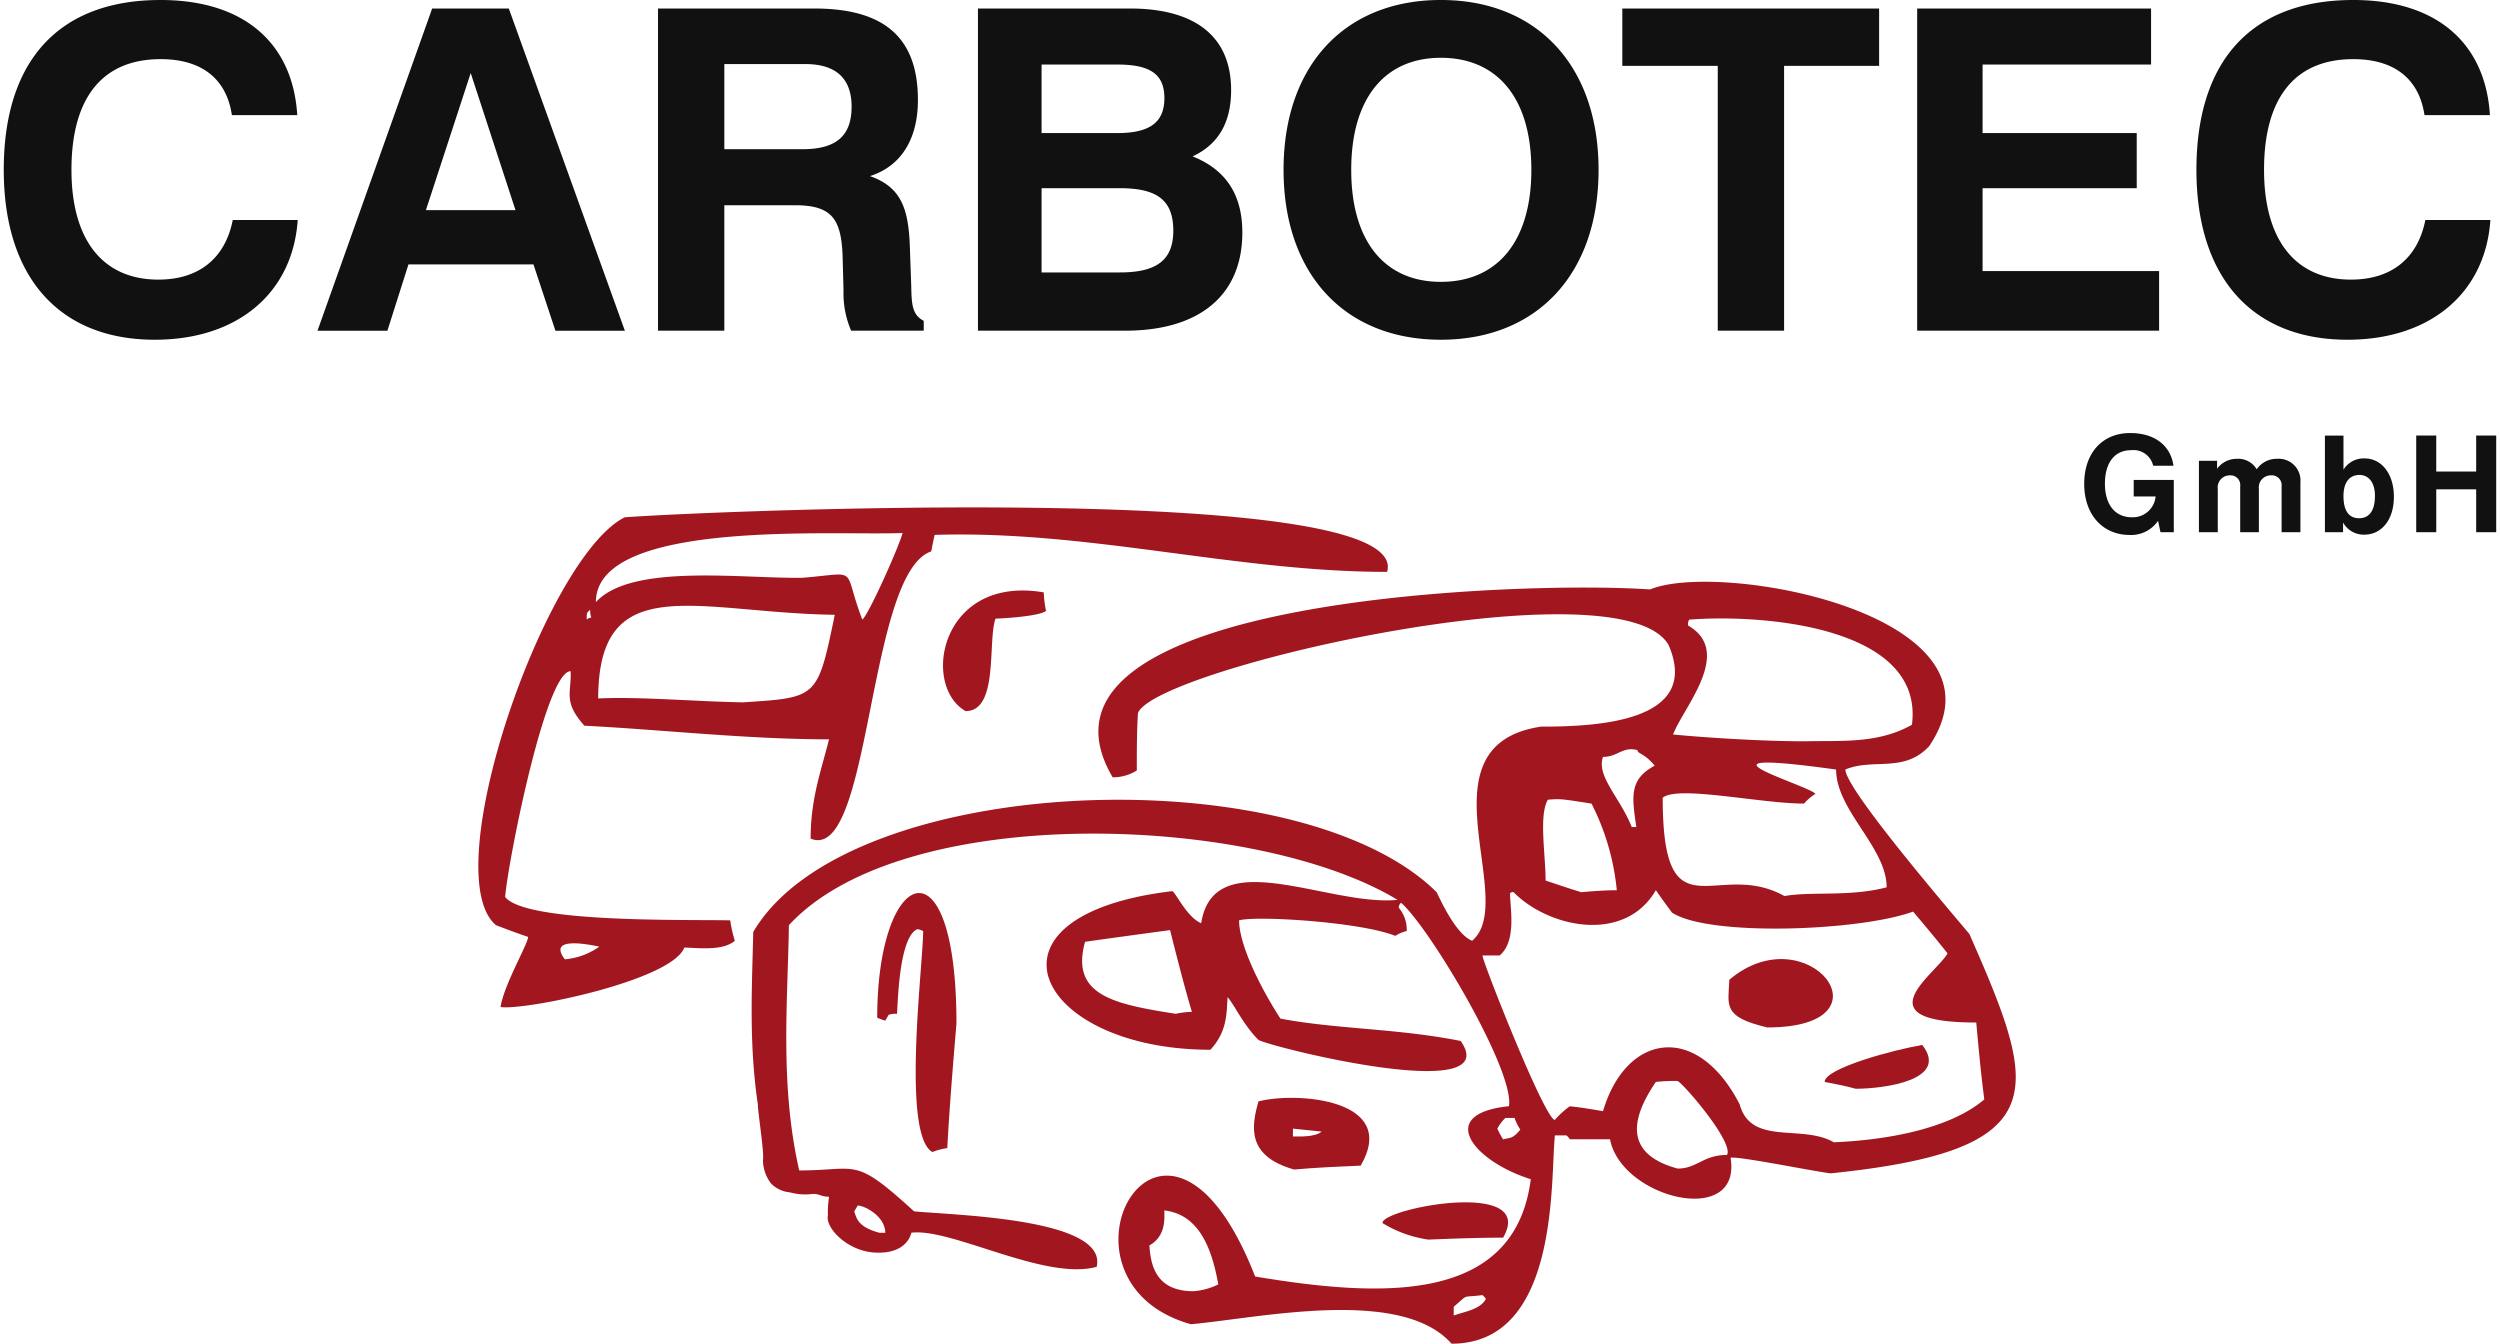 <?xml version="1.0"?>
<svg xmlns="http://www.w3.org/2000/svg" width="240" height="129" viewBox="0 0 241.28 130.082"><defs><style>.a{fill:#a21620;}.b{fill:#111;}</style></defs><g transform="translate(-442.99 -298.323)"><g transform="translate(488.93 347.448)"><path class="a" d="M807.3,537.665c3.225,0,2.113-6.785,2.892-8.951.221,0,4.224-.189,4.891-.754a10.968,10.968,0,0,1-.222-1.789C804.856,524.474,802.966,535.214,807.3,537.665Z" transform="translate(-760.128 -517.951)"/><path class="a" d="M630.773,535.546c0,.659-2.335,4.617-2.667,6.784,2.223.376,16.564-2.544,17.787-5.748,1.224,0,3.67.377,4.893-.659a12.574,12.574,0,0,1-.446-1.98c-4.113-.094-19.788.284-21.79-2.26.224-3.109,3.892-21.859,6.337-21.859.111,2.073-.777,2.921,1.336,5.277,7.447.375,15.785,1.319,23.679,1.319-.778,3.109-1.779,5.747-1.779,9.609,5.893,2.45,5.449-25.722,11.674-27.8.111-.565.222-1.131.332-1.6,14.9-.472,29.127,3.581,43.8,3.581,2.669-9.14-70.038-5.654-73.817-5.278-7.671,3.863-18.343,34.485-12.451,39.479C628.661,534.793,629.662,535.17,630.773,535.546Zm6.893.942a6.711,6.711,0,0,1-3.335,1.225C632.663,535.546,636.331,536.2,637.666,536.488Zm13.9-23.649c-4.89-.094-10-.566-14.006-.376,0-12.627,9.561-8.292,22.9-8.1C658.789,512.463,658.789,512.368,651.561,512.839Zm15.454-16.394c-.223,1.036-3.224,7.819-3.891,8.385-2-5.181-.111-4.522-5.781-4.05-5.892.093-16.565-1.413-20.011,2.354C637.333,495.032,660.568,496.727,667.015,496.445Zm-30.239,7.443a2,2,0,0,0,.111.753.617.617,0,0,0-.444.189C636.444,504.171,636.444,504.171,636.776,503.888Z" transform="translate(-625.956 -493.973)"/><path class="a" d="M1145.022,704.782c1,.189,2,.377,3,.66,2.779,0,9.115-.848,6.448-4.24C1151.693,701.673,1145.022,703.463,1145.022,704.782Z" transform="translate(-1014.693 -649.17)"/><path class="a" d="M785.079,667.706a6.235,6.235,0,0,1,1.445-.377c.22-4.052.555-8.1.889-12.06,0-18.278-7.671-15.17-7.671-.565a6.125,6.125,0,0,0,.778.283q.166-.283.334-.565a1.921,1.921,0,0,1,.778-.094c.111.564,0-7.35,2-8.2a2.086,2.086,0,0,1,.556.188C784.188,649.521,782.077,666.01,785.079,667.706Z" transform="translate(-741.129 -605.309)"/><path class="a" d="M1108.026,670.091c-.111,2.544-.667,3.58,3.669,4.617C1124.258,674.708,1115.585,663.684,1108.026,670.091Z" transform="translate(-986.924 -624.371)"/><path class="a" d="M974.556,763.888a11.593,11.593,0,0,0,4.446,1.6c2.335-.094,4.781-.188,7.227-.188C989.564,759.553,974.445,762.475,974.556,763.888Z" transform="translate(-887.028 -694.613)"/><path class="a" d="M849.2,556.719c-1.891-2.261-12.006-14.038-12.006-15.922,2.668-1.131,5.669.376,8.114-2.262,8.56-12.72-20.233-18-27.015-15.17-11.783-.849-62.365.659-52.028,18.185a4.318,4.318,0,0,0,2.335-.661c0-1.883,0-3.768.111-5.558,1.668-4.335,46.692-14.6,51.362-6.6,3.223,7.443-6.893,7.914-12.34,7.914-12.007,1.791-2.112,16.865-6.671,20.729-1.667-.661-3.224-4.335-3.446-4.712-13.34-13.19-57.031-11.682-66.147,3.863-.11,5.183-.445,10.648.444,16.678,0,.735.634,4.734.5,5.37a3.732,3.732,0,0,0,.78,2.3,2.9,2.9,0,0,0,1.832.857,5.59,5.59,0,0,0,2.183.156c.672-.035.82.268,1.6.268a10.154,10.154,0,0,0-.112,1.884l-.013,0c-.168,1.2,1.905,3.345,4.49,3.516,3.255.214,3.6-1.917,3.6-1.917,3.891-.485,12.928,4.683,17.942,3.3,1.111-4.712-13.9-4.994-17.677-5.371-5.892-5.371-5.336-3.958-11.117-3.958-1.889-8.29-1.111-16.3-1-23.743,11.117-12.06,45.247-10.742,58.921-2.45-6.671.66-17.788-5.559-19.01,2.261-1.334-.565-2.335-2.732-2.779-3.11-19.788,2.356-13.229,15.358,3.669,15.358,1.667-1.791,1.555-3.58,1.667-5.088.668.753,1.556,2.731,3,4.144,1.445.755,23.9,6.313,19.566.095-6.114-1.225-12.006-1.131-17.453-2.166-2-3.109-4-7.16-4-9.517,1.889-.47,11.895.189,15.119,1.508a3.738,3.738,0,0,1,1.111-.471,3.314,3.314,0,0,0-.778-2.261.666.666,0,0,1,.223-.471c2.667,2.261,11.006,16.205,10.45,19.691-7.226.755-3.336,5.371,2.111,7.067-1.555,12.249-14.786,11.4-26.681,9.423-8.782-22.519-21.233.377-6.226,4.617,6.449-.566,20.346-3.676,25.236,1.884,10.451,0,9.561-15.83,10.006-20.164h1.112a1.368,1.368,0,0,1,.333.377h3.89c1.112,5.748,12.785,8.575,11.674,1.791.667-.189,7.56,1.224,9.672,1.508C857.755,577.637,855.865,571.888,849.2,556.719ZM741.582,583.006c.666,0,2.667,1.037,2.667,2.639h-.556c-2.111-.566-2.222-1.414-2.446-2.073C741.359,583.383,741.471,583.195,741.582,583.006Zm30.793-18.56c-6-.943-10.226-1.791-8.782-6.973,2.669-.377,5.448-.755,8.227-1.131.666,2.639,1.334,5.277,2.112,7.915A7.64,7.64,0,0,0,772.375,564.446Zm1.668,26.852c-3.89,0-4.113-3.015-4.225-4.428,1.667-.943,1.445-2.733,1.445-3.391,3.224.376,4.559,3.391,5.225,7.16A6.431,6.431,0,0,1,774.043,591.3Zm25.236,2.356v-.848c1.556-1.319.667-.848,2.78-1.131a1.372,1.372,0,0,1,.333.376C801.836,593.089,800.28,593.277,799.279,593.654Zm22.679-66.8a1.039,1.039,0,0,1,.111-.565c7.115-.565,22.79.66,21.568,10.176-3.335,1.884-7,1.508-10.34,1.6-4.224,0-9.894-.376-12.784-.659C821.513,534.766,826.4,529.4,821.958,526.85Zm11.228,17.243a4.994,4.994,0,0,1,1.111-.944c-.666-.846-13.673-4.522,2-2.354,0,3.957,4.892,7.537,4.892,11.4-3.558.943-7.338.377-9.895.848-6.559-3.675-11.784,4.146-11.784-9.517C820.958,542.3,828.962,544.093,833.186,544.093Zm-19.455-4.522c1.445,0,1.889-1.036,3.335-.66,0,.377.667.282,1.668,1.508-2.445,1.319-2.224,2.92-1.779,5.935h-.445C815.4,543.528,813.064,541.456,813.732,539.571Zm-5.337,4.145c1.224-.095,1.224-.095,4.225.377a23.385,23.385,0,0,1,2.447,8.386c-1.224,0-2.335.094-3.447.188-1.223-.376-2.335-.753-3.446-1.13C808.173,548.992,807.506,545.224,808.395,543.716ZM804.059,576.6a8.547,8.547,0,0,1-.557-1.037,3.928,3.928,0,0,1,.779-1.036h.889a5.387,5.387,0,0,0,.555,1.131C804.949,576.6,804.727,576.41,804.059,576.6Zm21.678,1.508c-2.334,0-2.889,1.319-4.779,1.319-5.559-1.508-4.226-5.276-2.113-8.385a15.179,15.179,0,0,1,2.113-.093C821.626,571.324,826.4,576.882,825.737,578.107Zm10.34-1.225c-3.113-1.79-8.005.378-9.115-3.673-4.114-8.01-11.006-6.879-13.23.659-1.112-.189-2.223-.378-3.224-.472a8.921,8.921,0,0,0-1.445,1.319c-1-.094-7.115-15.64-7-15.922h1.667c1.667-1.413,1-4.617,1-6.03a.453.453,0,0,1,.333-.1c3.446,3.487,10.784,4.994,13.785-.188.444.66,1,1.413,1.557,2.167,3.557,2.356,18.232,1.79,23.344-.094,1.112,1.319,2.224,2.639,3.336,4.051-1.112,1.979-8.449,6.689,2.779,6.689.223,2.451.445,4.9.778,7.445C847.083,575.751,840.635,576.694,836.077,576.882Z" transform="translate(-704.858 -515.428)"/><path class="a" d="M928.87,728.535c2.113-.187,4.225-.282,6.447-.377,3.781-6.5-6.335-7.16-9.894-6.218C924.756,724.294,924.2,727.217,928.87,728.535Zm-.111-3.958c.89.095,1.779.189,2.78.285-.668.564-2.224.47-2.78.47Z" transform="translate(-849.902 -664.444)"/></g><path class="b" d="M1252.258,473.765l.234,1.106h1.289v-5.062H1249.9v1.6h2.121a2.222,2.222,0,0,1-2.291,2.017c-1.6,0-2.616-1.184-2.616-3.253s.976-3.24,2.511-3.24a1.961,1.961,0,0,1,2.16,1.5h1.965c-.273-1.952-1.822-3.162-4.19-3.162-2.681,0-4.451,1.913-4.451,4.919s1.809,4.947,4.4,4.947a3.146,3.146,0,0,0,2.746-1.368Zm3.958,1.106h1.822v-4.177a1.168,1.168,0,0,1,1.171-1.327.943.943,0,0,1,1,1.067v4.437h1.809v-4.19a1.164,1.164,0,0,1,1.171-1.314.952.952,0,0,1,1.028,1.054v4.45h1.822v-4.828a2.109,2.109,0,0,0-2.264-2.278,2.328,2.328,0,0,0-1.965,1.015,2.09,2.09,0,0,0-1.926-1.015,2.355,2.355,0,0,0-1.913.963v-.768h-1.757v6.91Zm17.036-3.5c0,1.405-.546,2.147-1.535,2.147s-1.51-.729-1.51-2.147c0-1.314.573-2.043,1.548-2.043.911,0,1.5.755,1.5,2.043Zm-4.841-5.856v9.356h1.757v-.937a2.284,2.284,0,0,0,2.056,1.173c1.678,0,2.863-1.447,2.863-3.659,0-2.277-1.223-3.722-2.837-3.722a2.3,2.3,0,0,0-2.043,1.093v-3.3Zm8.838,9.356h1.939V470.72h3.865v4.151h1.939v-9.356h-1.939V469h-3.865v-3.487h-1.939v9.356Z" transform="translate(-600.723 -125.027)"/><path class="b" d="M471.446,319.622h-6.29c-.737,3.73-3.3,5.769-7.2,5.769-5.335,0-8.415-3.774-8.415-10.628,0-6.984,2.993-10.714,8.632-10.714,3.991,0,6.377,1.909,6.9,5.422H471.4c-.433-7.027-5.205-11.148-13.23-11.148-9.8,0-15.183,5.813-15.183,16.44,0,10.454,5.422,16.448,14.619,16.448,8.068,0,13.361-4.562,13.838-11.589Zm13.013-20.474-11.1,31.189h6.767l2.039-6.42h12.1l2.126,6.42h6.723l-11.235-31.189Zm3.731,6.246,4.337,13.274h-8.675l4.338-13.274Zm18.132,24.942h6.42V318.191h6.81c3.557,0,4.511,1.257,4.641,4.945l.087,3.3a9.162,9.162,0,0,0,.738,3.9h7.027v-.954c-1.171-.607-1.171-1.692-1.214-3.514l-.13-3.687c-.13-3.774-.91-5.77-3.86-6.81,2.993-.954,4.642-3.557,4.642-7.375,0-6.029-3.254-8.849-10.021-8.849H506.322v31.189Zm6.42-17.568v-8.242h7.851c2.993,0,4.468,1.431,4.468,4.121,0,2.863-1.518,4.121-4.772,4.121Zm24.552,17.568h14.228c7.375,0,11.365-3.557,11.365-9.5,0-3.643-1.562-6.073-4.815-7.374,2.516-1.171,3.73-3.3,3.73-6.42,0-5.075-3.34-7.895-9.8-7.895H537.294v31.189Zm6.16-19.13v-6.637h7.288c3.08,0,4.6.824,4.6,3.254,0,2.386-1.475,3.383-4.555,3.383Zm0,13.49v-8.155H551c3.557,0,5.205,1.084,5.205,4.121,0,2.863-1.648,4.034-5.162,4.034Zm23.424-9.934c0,10.064,5.9,16.448,15.226,16.448s15.269-6.384,15.269-16.448-5.942-16.44-15.269-16.44-15.226,6.377-15.226,16.44Zm6.551,0c0-6.94,3.253-10.844,8.675-10.844,5.466,0,8.762,3.9,8.762,10.844s-3.3,10.845-8.762,10.845c-5.422,0-8.675-3.9-8.675-10.845Zm35.483,15.573h6.42V304.7h9.2v-5.552H599.672V304.7h9.239v25.636Zm19.3,0h23.424v-5.769H634.548v-8.025H649.47v-5.336H634.548v-6.637h16.31v-5.422H628.215v31.189ZM683.7,319.622h-6.29c-.737,3.73-3.3,5.769-7.2,5.769-5.335,0-8.415-3.774-8.415-10.628,0-6.984,2.993-10.714,8.633-10.714,3.99,0,6.377,1.909,6.9,5.422h6.333c-.434-7.027-5.206-11.148-13.23-11.148-9.8,0-15.182,5.813-15.182,16.44,0,10.454,5.422,16.448,14.619,16.448,8.068,0,13.36-4.562,13.838-11.589Z"/></g></svg>
